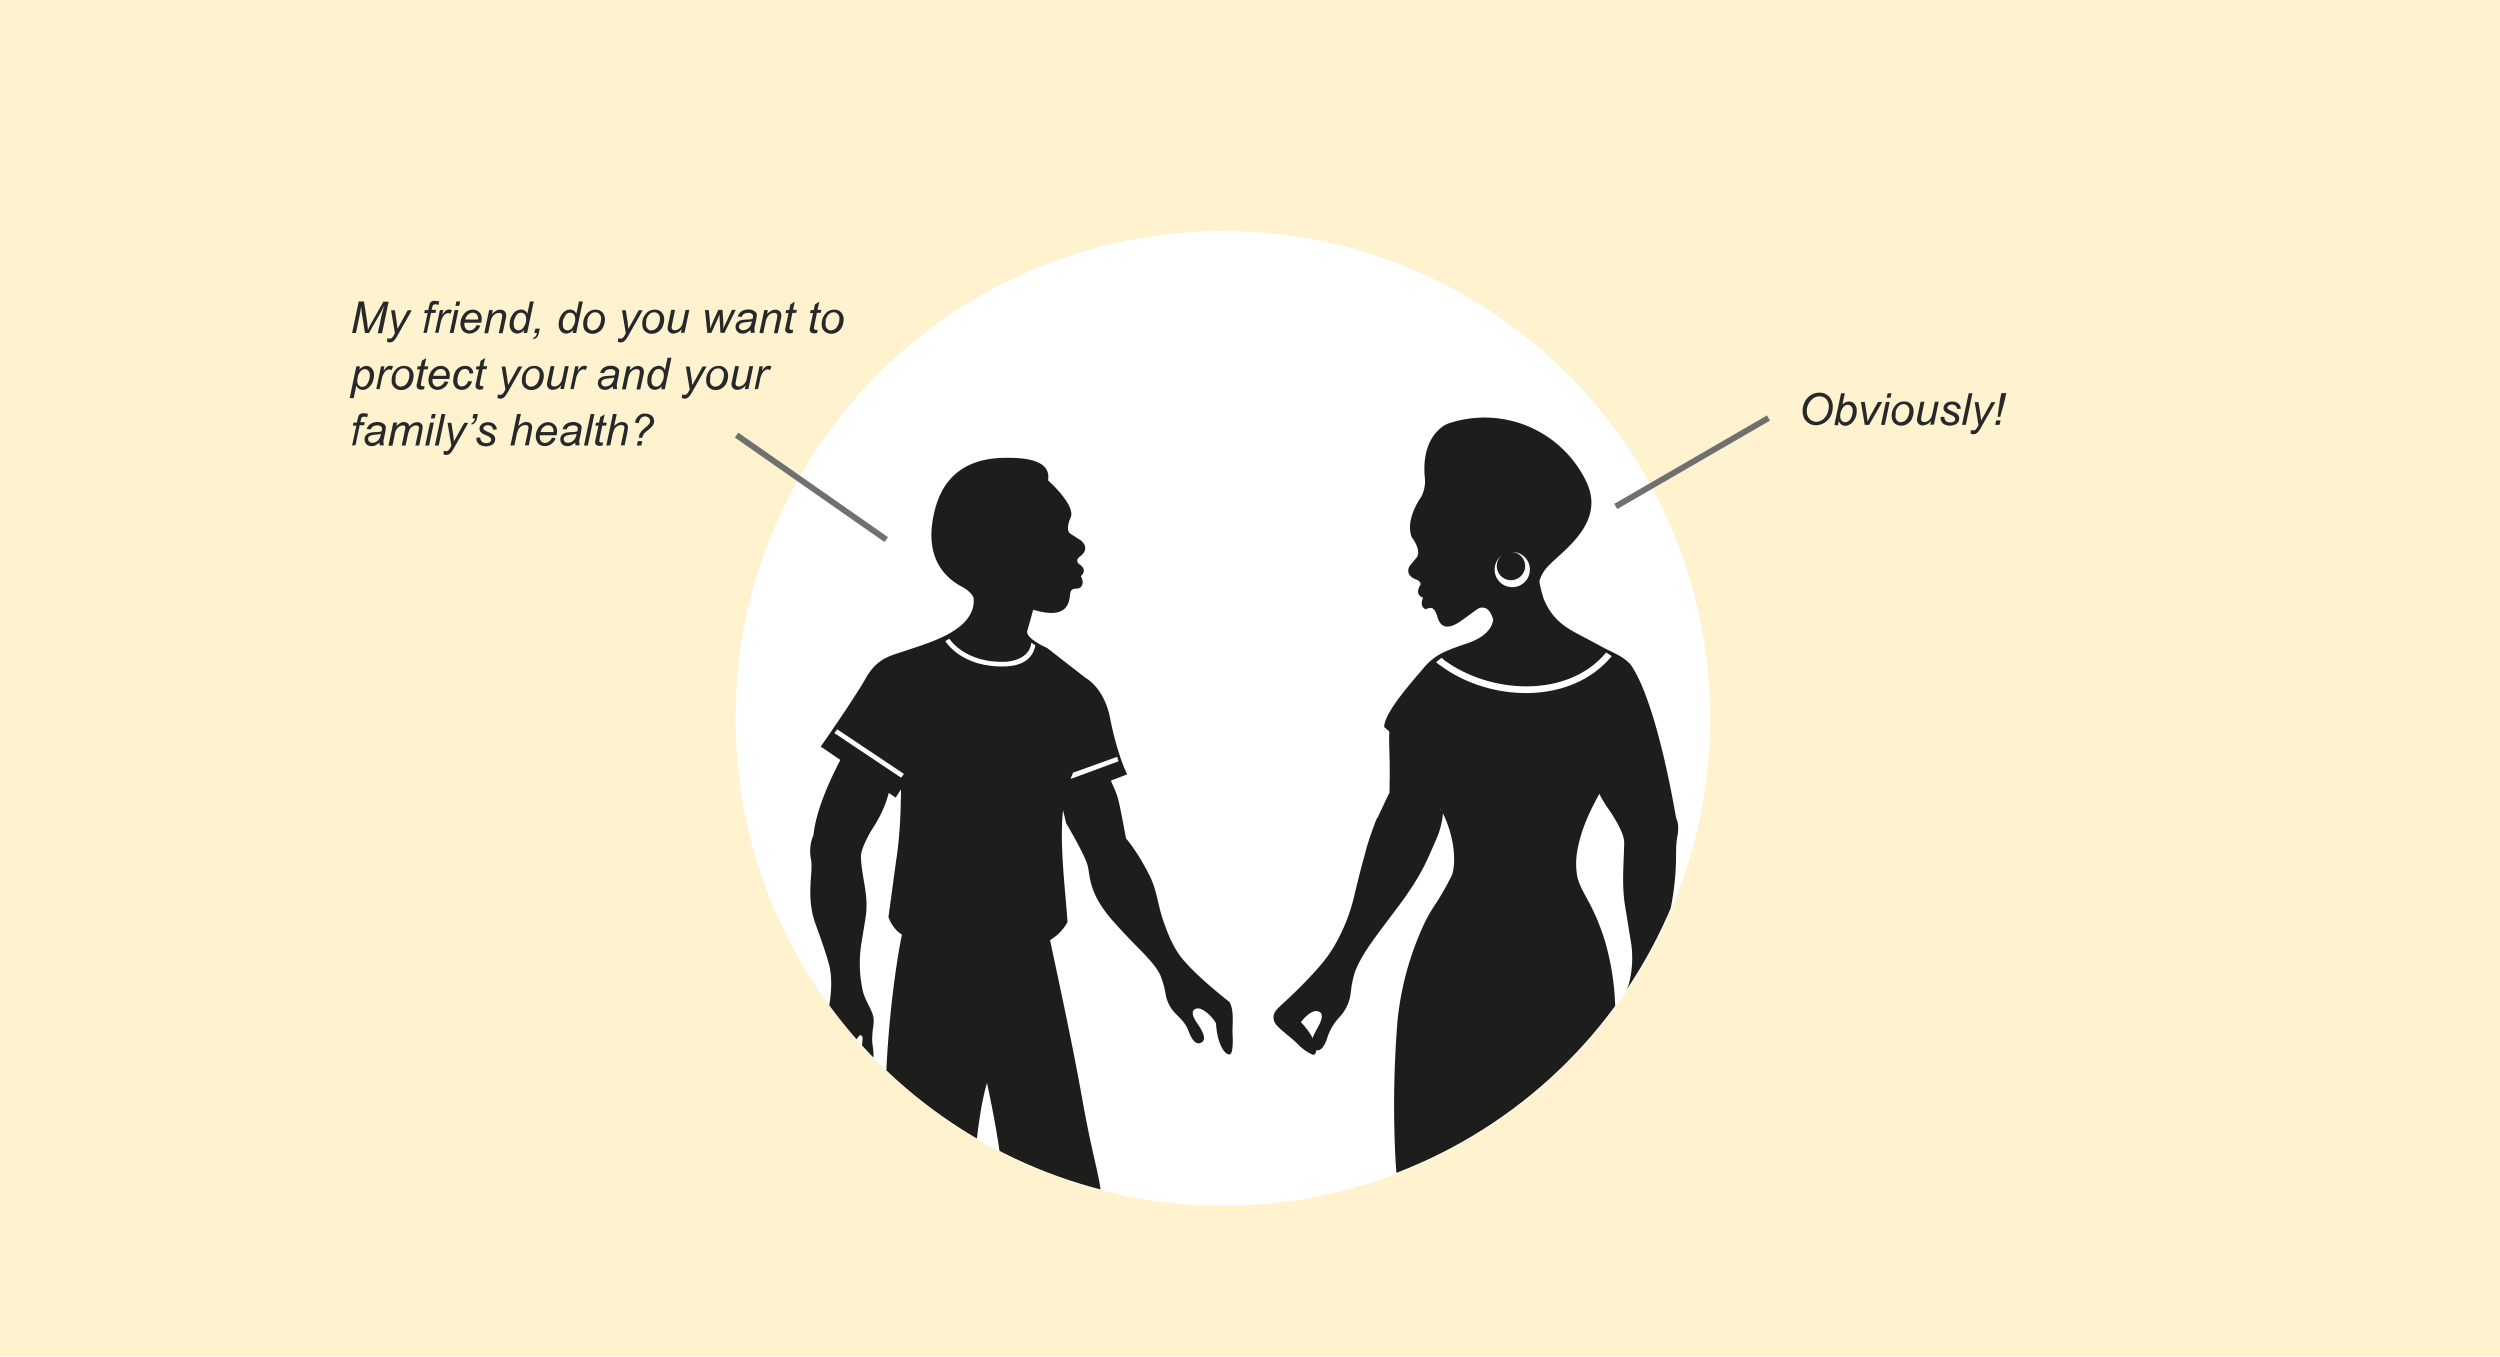 <svg version="1.1" id="Calque_1" xmlns="http://www.w3.org/2000/svg" xmlns:xlink="http://www.w3.org/1999/xlink" x="0" y="0" viewBox="0 0 1244 675" style="enable-background:new 0 0 1244 675" xml:space="preserve"><style>.st1{fill:#fff}.st6{fill:#1d1d1b}.st7{fill:none;stroke:#707070;stroke-width:3}.st9{fill:#27282a}</style><path id="Rectangle_701" style="fill:#fff2ce" d="M0 0h1244v675H0z"/><circle id="Ellipse_52" class="st1" cx="608.5" cy="357.5" r="242.5"/><defs><path id="SVGID_1_" d="M608.3 115a242.3 242.3 0 0 1 0 484.6 242.3 242.3 0 0 1 0-484.6z"/></defs><clipPath id="SVGID_00000109030870547019801360000004513276542819741119_"><use xlink:href="#SVGID_1_" style="overflow:visible"/></clipPath><path id="Tracé_6200" style="clip-path:url(#SVGID_00000109030870547019801360000004513276542819741119_);fill:#1d1d1b" d="M574.3 739.2a121 121 0 0 1-18.5-6 29.5 29.5 0 0 1-15.5-16.8l-2.2-6.9c-.9-3.2-1.6-6.3-2.1-9.6l-1.8-13.2-.2-1.8c-3.5-34.3 3.7-72.2 3.7-72.2 3.5-10 2.2-16.9 2.2-16.9l-29.4 7.5a85.3 85.3 0 0 0-3.9 61 214 214 0 0 1 8.4 35.1 101.8 101.8 0 0 1 .1 23.2c-.2 2.2-.3 4.4-.7 6.5l-.7 4.5c-4.3 14.6 2.6 13.6 8.5 13.5s12.8-1.5 21.8 1.5c9.1 2.9 22 3.6 30.5-.9 1.7-.9 4-2.3 4-4.4.2-2.1-2.3-3.6-4.2-4.1"/><path id="Tracé_6201" style="clip-path:url(#SVGID_00000109030870547019801360000004513276542819741119_);fill:#1d1d1b" d="M574.4 738.5c-6.3-1.5-12.4-3.5-18.4-6a30.9 30.9 0 0 1-9.1-6.5 23.9 23.9 0 0 1-5.9-9.8 100.4 100.4 0 0 1-4.2-16.3c-.7-4.3-1.3-8.8-1.8-13v-.1l-.1-.6-.1-1.2a294.2 294.2 0 0 1 3.7-72v.1c3.5-10.1 2.3-17 2.3-17.3l-.1-.8-.8.2-29.4 7.5-.3.1-.2.3a85.8 85.8 0 0 0-3.9 61.5c.6 2 6.4 19.5 8.3 34.9.5 4.4.8 8.9.7 13.3-.1 3.2-.2 6.4-.6 9.6l-.2 2c-.1 1.5-.2 3-.5 4.4l-.5 3.2-.2 1.3v-.1c-1.8 6.1-1.8 10-.1 12.3 1.9 2.4 5.4 2.3 8.4 2.2h.9l3.7-.2c5.1-.3 10.8-.7 17.9 1.6 9.1 2.9 22.2 3.8 31.1-1 1.9-1 4.4-2.6 4.3-5 .1-2.2-2.5-4-4.9-4.6m3.6 4.8c0 1.8-2.7 3.2-3.6 3.7-8.4 4.5-21.4 3.6-29.9.9-7.4-2.4-13.3-2-18.5-1.7l-3.6.2h-.9c-2.8.1-5.8.2-7.2-1.6-1.4-1.8-1.3-5.5.3-11l.2-1.3.5-3.2.5-4.5.2-2a88.6 88.6 0 0 0-.1-23.4c-2-15.6-7.7-33.3-8.4-35.2a84.3 84.3 0 0 1 3.8-60.4l-.5.4 29.4-7.5-.9-.6c0 .1 1.1 6.9-2.2 16.6v.1c-.1.4-7.1 38.4-3.7 72.4l.1 1.2.1.6v.1c.5 4.3 1.1 8.8 1.8 13.1a79.7 79.7 0 0 0 6.1 20.9 29.5 29.5 0 0 0 14.1 13c6 2.5 12.2 4.5 18.6 6 1.7.3 3.7 1.7 3.8 3.2"/><path id="Tracé_6202" style="clip-path:url(#SVGID_00000109030870547019801360000004513276542819741119_);fill:#1d1d1b" d="M530.5 409.6s9.3 15.7 10.7 21.1.3 13.7 12.7 27.7 19.7 19.3 23.4 26.7c1.2 2.9 2 5.8 2.6 8.9a18 18 0 0 0 5.3 10.6c2.3 2.3 4.7 4.6 6 7.9.7 1.9 2.9 8 6.3 6.4 2.8-1.2 1.8-4.6-1.7-9.6-3.6-5.2-2.5-7.2.1-7.5 2.6-.3 7.4 4 9.2 7.5 0 0 .3 9.7 4.5 14.3 0 0 2.1 2.1 3 .5.9-1.7.9-6.5.8-8.3-.5-5.2 1.1-12.4-1.6-17.2-.1-.1-16.6-12.8-24-22.2-4.5-5.8-7.2-13-9.5-19.9-2.1-6.6-2.8-13.5-5.8-19.8-2.7-5.8-8-14.7-12.2-19.5-4.4-23.9-3.9-20.3-8.5-30.9l-25.3 6.4 4 16.9z"/><path id="Tracé_6203" style="clip-path:url(#SVGID_00000109030870547019801360000004513276542819741119_);fill:#1d1d1b" d="M421 373s-14.5 24.7-16.2 42.5a19.9 19.9 0 0 0-1.3 11.8c1.4 6.6-2.7 18.4 2.2 32.2 2 5.5 6.4 17.7 7.2 22.1 1.5 8 .4 15.7-1.2 23.6-.9 4.7-4 9.3-3.8 14.2.1 4 3.8 9.1 6.4 11.6 2.3 2.1 5.1 7 7.9 9.8 0 0 1.3 2.9 3.9 2.2 2.7-.7.9-4.4-1.9-16.9 0 0-1.6-4.9 3.5-10.9 0 0 1.7-.5 1.5 1.9s-1.6 13.3 3.5 12.6c0 0 3 .2 1.6-9-.3-1.9-.4-3.8-.2-5.7.1-3.6 1.4-7.2 0-10.7-1.6-4.1-3.3-6.3-4.6-10.5a63 63 0 0 1-.9-24.1c.4-2.9 2.1-12.4 2.4-15.3 1-10-2.2-17.8-2.6-27.8-.2-5.2 6.4-15.3 6.4-15.3a58 58 0 0 0 8.3-20.3L421 373z"/><path id="Tracé_6204" style="clip-path:url(#SVGID_00000109030870547019801360000004513276542819741119_);fill:#1d1d1b" d="M538 544c-4.1-23.2-11.8-58.8-15.5-76.2 3.7-2.2 6.7-5.3 8.7-9-1.1-17-4.9-44.5-1.3-61.5l31-12s-4.8-9-8.6-28.3c-3-14.9-12-19.6-12-19.6l-19.3-15s-11.1-4.8-9.8-8.6a379 379 0 0 0 2.9-10.4c17.2 5.2 17.9-3.5 18.4-7.8s4-1.5 5.6-3.8c1.6-2.3-.3-5.1-.3-5.1 3.8-3.3-.7-5.9-.7-5.9-2.5-2 .2-3.8.2-3.8 5.8-4.3.5-8.1.5-8.1l-5.1-3.3c-3-1.8.2-8.4.2-8.4 2-6.3-11.4-18.2-11.4-18.2 1.7-9.9-10.9-11.2-20-11.2s-29.8 1-36.2 25.5c-7.2 27.2 8.8 36.2 13.6 38.8s5.6 5.5 5.6 5.5c1.2 16-22 22.1-33.6 26.1-7.5 2.6-14.2 3.4-20.1 13.8s-22.4 34-22.4 34l37.3 25.4 2.6-4.1s.2 19.5-2.4 35.5l-3.8 28s1.9 6 6.7 8.7c0 0-8.8 41.2-8.4 98.2-.6 14.4-2.4 28.6-5.5 42.7 13.3 3.8 35.1 5 48.5 4.5V608c0-8.2 1.5-47.7 7.7-69.1 0 0 9.6 42.1 8.8 65.6l-.1 4.4c14.1.7 36.4-1.3 49.7-3.5 0-2.5-1.5-11.8-1.9-13.9-1.4-9.7-4.4-18.1-9.6-47.5"/><path id="Tracé_6205" style="clip-path:url(#SVGID_00000109030870547019801360000004513276542819741119_);fill:#fff" d="m415.2 364.8 33.2 22.2 1.4-1.9-33.2-22.2-1.4 1.9z"/><path id="Tracé_6206" style="clip-path:url(#SVGID_00000109030870547019801360000004513276542819741119_);fill:#fff" d="m555.9 376.6-22 7.9c-.6 2-.7 1.2-1.1 3.1l23.8-8.8-.7-2.2z"/><path id="Tracé_6207" style="clip-path:url(#SVGID_00000109030870547019801360000004513276542819741119_);fill:#fff" d="M470.4 319c.3.6 8.4 13.4 30 12.6 4.9-.1 13.3-1.8 14.8-10.5l-2-1.3c-.9 9-12.4 9.5-12.8 9.5-20.3.8-28-11.4-28-11.5l-2 1.2z"/><path id="Tracé_6208" style="clip-path:url(#SVGID_00000109030870547019801360000004513276542819741119_);fill:#1d1d1b" d="M667.1 739.2a121 121 0 0 0 18.5-6 29.5 29.5 0 0 0 15.5-16.8l2.2-6.9c.9-3.2 1.6-6.3 2.1-9.6l1.8-13.2.2-1.8c3.5-34.3-3.7-72.2-3.7-72.2-3.5-10-2.2-16.9-2.2-16.9l29.4 7.5a85.9 85.9 0 0 1 3.9 61 214 214 0 0 0-8.4 35.1 101.8 101.8 0 0 0-.1 23.2c.2 2.2.3 4.4.7 6.5l.7 4.5c4.3 14.6-2.6 13.6-8.5 13.5s-12.8-1.5-21.8 1.5-22 3.6-30.5-.9c-1.6-.9-4-2.3-3.9-4.4-.3-2.1 2.2-3.6 4.1-4.1"/><path id="Tracé_6209" style="clip-path:url(#SVGID_00000109030870547019801360000004513276542819741119_);fill:#1d1d1b" d="M666.9 738.5c-2.4.6-5 2.4-5 4.8s2.5 4 4.3 5c8.9 4.8 22 3.9 31.1 1 7.1-2.3 12.9-1.9 17.9-1.6l3.7.2h.9c3.1.1 6.6.2 8.4-2.2 1.7-2.2 1.7-6.2-.1-12.3v.1l-.2-1.3-.5-3.2-.5-4.4-.2-2a104.7 104.7 0 0 1 .2-22.9c1.9-15.5 7.7-33 8.3-34.9a85.8 85.8 0 0 0-3.9-61.5l-.2-.3-.3-.1-29.4-7.5-.8-.2-.1.8c-.1.3-1.2 7.2 2.3 17.3v-.1c.1.4 7.1 38.2 3.7 72l-.1 1.2-.1.6v.1c-.5 4.3-1.1 8.7-1.8 13-.5 3.2-1.2 6.4-2.1 9.5-.6 2.4-1.4 4.7-2.1 6.8a26.8 26.8 0 0 1-5.9 9.8 30.9 30.9 0 0 1-9.1 6.5c-6 2.3-12.2 4.3-18.4 5.8m-3.5 4.9c0-1.5 2-2.9 3.9-3.4 6.3-1.5 12.5-3.5 18.6-6 3.6-1.6 6.8-4 9.6-6.8a25.2 25.2 0 0 0 6.3-10.4 96.8 96.8 0 0 0 4.3-16.7c.7-4.3 1.3-8.8 1.8-13.1v-.1l.1-.6.1-1.2c3.4-34-3.6-72-3.7-72.4v-.1c-3.4-9.7-2.2-16.5-2.2-16.5l-.9.6 29.4 7.5-.5-.4a84.4 84.4 0 0 1 3.8 60.4c-.6 2-6.4 19.6-8.4 35.2a102.4 102.4 0 0 0-.1 23.4l.2 2 .5 4.5.5 3.2.2 1.3c1.6 5.5 1.7 9.2.3 11-1.4 1.8-4.3 1.7-7.2 1.6h-.9l-3.6-.2c-5.2-.3-11.1-.7-18.5 1.7-8.5 2.7-21.5 3.6-29.9-.9-1.1-.4-3.8-1.8-3.7-3.6"/><path id="Tracé_6214" style="clip-path:url(#SVGID_00000109030870547019801360000004513276542819741119_);fill:#fff" d="m738.5 345.9-13.1-26.4 2.7-1.3 11.5 23 30.5-24.6 1.9 2.3-33.5 27z"/><path id="Tracé_6216" style="clip-path:url(#SVGID_00000109030870547019801360000004513276542819741119_);fill:none;stroke:#fff;stroke-width:2;stroke-miterlimit:10" d="M800.1 329.5a39 39 0 0 0-11.2 22.6"/><path id="Tracé_6217" style="clip-path:url(#SVGID_00000109030870547019801360000004513276542819741119_);fill:none;stroke:#fff;stroke-width:2;stroke-miterlimit:10" d="M696.8 340.8c8.2 5.1 10.7 8 10.7 8"/><g style="clip-path:url(#SVGID_00000109030870547019801360000004513276542819741119_)"><path id="Tracé_5971" class="st6" d="M762.6 657.6v.2-.2z"/><path id="Tracé_5973" class="st6" d="M691.4 394.4c-.6 1-6.8 14.5-7.4 15.7l22 3.1c13.7-1.2 16.4-33.9 16.4-33.9l.6-19.7-30.4-3.9c-2.7 12.9-.5 12.4-1.2 38.7"/><path id="Tracé_5974" class="st6" d="M646.2 507.5c-.5-1.3-.8-2.6-1-3.9l-10.7 5.7c3.1 3.8 7.9 6.8 11 10 2.1 2.3 4.7 4.2 7.6 5.5 2.1.5 1.8-2.9 1.8-2.9-.7-7-8.7-14.4-8.7-14.4"/><path id="Tracé_5975" class="st6" d="M654.5 522.5c3.9 1.4 5.8-5.5 6.5-7.7 1.4-3.5 3.4-6.6 6.1-9.3 3-3.4 4.8-7.8 5.1-12.3.4-3.4 1.1-6.8 2.2-10.1 3.5-8.5 8.2-14.6 20.9-31.4 12.8-16.8 15.6-25.7 19.7-34.8 1.9-4.5 3-9.3 3.1-14.2l-32.8 4.2c-2.6 6.2-4.8 12.6-6.4 19.1-2.4 8.5-3.8 15-5.7 22.5-2.4 9-6.2 17.7-11.3 25.5-7.5 11.2-25 26.7-25.1 26.8-1.1 1.2-4.7 3.9-2.3 8.4l12.7-.4c2.3-3.1 5.5-5.8 7.7-5.7 2.9.1 4.3 2.2.7 8.4-3.5 6-4.3 9.9-1.1 11"/><path id="Tracé_5980" class="st6" d="M815.7 525.6c-3.2 8.5-6.3 13.5-3.3 14.2 3 .7 9.8-2 9.8-2 3.1-3 4.1-4.4 6.6-6.7a20 20 0 0 0 5-12.8c.1-5.3-3.5-10.1-4.7-15.2-2-8.4-4.3-16.9-2.8-25.4.8-4.7 4.1-20.4 5.2-26.5 3.8-20.2 1.7-27.5 3.1-34.6 1.3-6.8-.5-9.3-.5-9.3-11.9-67.6-23.7-77.6-23.7-77.6l-19.7 51.5a62.8 62.8 0 0 0 9.9 21.7s7.7 10.8 7.6 16.4c-.2 10.7-1.2 19.4.2 30l2.8 17.4a51 51 0 0 1-.7 23c-1.3 4.5-4.7 8.2-6.3 12.6-1.4 3.8 0 7.6.3 11.5.3 2 .3 4.1 0 6.1-.6 2.6-.5 5.3.2 7.9l5.8-6.3c-.1-2.3-.4-4.5-.5-5.5-.3-2.5 1.6-2 1.6-2 5.7 6.3 4.1 11.6 4.1 11.6"/><path id="Tracé_5982" class="st6" d="M738.8 302.5c1.5.3 3.2 2.3 4.1 5.5l23.5-14.6a11 11 0 0 1-.5-4c1-3.3 2.8-6.3 5.4-8.6 7-7.3 27.2-20.6 18.4-40.4a56.2 56.2 0 0 0-69.2-29.6s-14 5-11.4 28c.1 3-.6 6-2 8.6-1.2 1.7-7.7 11.4-4.7 19.8 0 0 5.7 7.2 2.1 10.7l-2.8 3.4c-1.5 1.9-1.6 5.3 2.6 6.9 0 0 2.8.9 2.6 2.7 0 0-3.5 4.9 1.2 6.5 0 0-2.1 4.4 1.4 5.8 0 0 2.7-1.6 3.8 0 0 0 .9.2 2 3.9 1.1 3.7 3.8 7.6 12.1 1.6 8.5-6 8.3-6.8 11.4-6.2"/><path id="Tracé_5983" class="st6" d="M676.4 722.6c48-10.3 95.6-37.3 130.6-70.1-1.3-7.2-2.3-12.6-4.1-19.7-4.1-15.7-11.3-31.5-9.9-48.1 1.7-20.1 8.8-39.6 10.1-59.7.4-6.6.7-13.3.7-20 0-12.8-1.8-25.6-5.5-37.8-1.9-5.9-4.2-11.6-7-17-2.3-4.5-5.5-9.4-6.5-14.3-.7-4.2-.7-8.5.1-12.7 3.1-17.4 13-31.4 21.6-46.4 7.7-13.4 13.9-30.4 5.5-45-2.7-4.7-9.9-7.2-14.4-9.7l-4.5-2.4c-10.7-6-19.4-8.4-25-21.8-.9-2.9-1.7-5.9-2.2-9l-23.9 9c.9 3.1 1.2 6.4 1 9.6 0 0 1 8.1-13.4 12.8-3 1-6.2 2.1-9.2 3.4a28.9 28.9 0 0 0-12 8.7c-4.8 5.7-19.8 22.2-19.6 29.4l19.5 17s-.9 8.7 7.2 21.5 9.4 28.4 7 35.1c-2.7 5.6-5.8 10.9-9.2 16a71.2 71.2 0 0 0-5.5 10.2 149 149 0 0 0-12.4 46.4 522.9 522.9 0 0 0-.9 70.8c1.4 18.8 3.7 38 3.4 56.9-.2 9.4-1.2 18.7-3.1 27.9-3.4 15.8-8 31.4-13.7 46.6l-4.7 12.4"/><path id="Tracé_5984" class="st1" d="M743.8 282.4a8.7 8.7 0 0 0 7.7 9.7c4.8.6 9.2-2.9 9.7-7.7a8.7 8.7 0 0 0-9.1-9.7h.6a7 7 0 0 1 3.6 12.4 7 7 0 0 1-9.9-1 7 7 0 0 1 1-9.9 9 9 0 0 0-3.6 6.2"/><path id="Tracé_5985" class="st1" d="M714.6 329.5c.6.5 1.2 1.1 1.9 1.5l.4.3.3.2c24.3 17.7 64.4 19.6 84.8-5l-2.8-1.8c-18.9 22.9-57.4 20.6-80.1 4.1l.3.3-2.1-1.8-2.7 2.2z"/></g><path id="Ligne_567" class="st7" d="m441 268.5-74.5-52"/><path id="Ligne_568" class="st7" d="m880 208-76 44"/><g transform="translate(12442 14558.7)" id="Groupe_1941"><defs><path id="SVGID_00000159469337629803321370000000653888322330495876_" d="M-12268-14409h245.7v76.6h-245.7z"/></defs><clipPath id="SVGID_00000118368844763195147680000006469396376656333198_"><use xlink:href="#SVGID_00000159469337629803321370000000653888322330495876_" style="overflow:visible"/></clipPath><g id="Groupe_1937" style="clip-path:url(#SVGID_00000118368844763195147680000006469396376656333198_)"><path id="Tracé_6137" class="st9" d="m-12266.8-14393 3.3-15.7h2.6l1.6 10.2.4 3.9c.6-1.5 1.4-2.9 2.2-4.3l5.5-9.7h2.6l-3.3 15.7h-2.1l1.6-7.7c.4-1.8.9-3.8 1.6-6l-1.7 3.3-5.9 10.3h-2l-1.6-10.1-.3-3.2-.5 3.3-2.1 10h-1.9z"/><path id="Tracé_6138" class="st9" d="m-12249.4-14388.6.1-1.8 1.2.2a2 2 0 0 0 1-.3c.4-.4.8-.8 1-1.3l.6-1.1-1.9-11.4h1.9l.9 5.8.4 3.4 5.1-9.2h2l-7.3 12.9c-.5.9-1.1 1.8-1.9 2.5a3 3 0 0 1-1.9.6l-1.2-.3"/><path id="Tracé_6139" class="st9" d="m-12231.3-14393 2.1-9.9h-1.7l.3-1.5h1.7l.3-1.6.5-1.8c.2-.4.5-.7.9-.9.5-.3 1.1-.4 1.7-.3l2.1.3-.4 1.7c-.5-.2-1.1-.2-1.7-.3l-.9.3c-.3.4-.5.9-.5 1.3l-.3 1.2h2.2l-.3 1.5h-2.2l-2.1 9.9-1.7.1z"/><path id="Tracé_6140" class="st9" d="m-12225.5-14393 2.4-11.4h1.7l-.5 2.3c.5-.7 1-1.4 1.7-2 .5-.4 1.1-.6 1.7-.6.5 0 1 .2 1.4.4l-.8 1.8c-.3-.2-.7-.4-1.1-.4-.8.1-1.6.5-2.1 1.1a8.8 8.8 0 0 0-1.7 4.1l-1 4.6h-1.7z"/><path id="Tracé_6141" class="st9" d="m-12218.2-14393 2.4-11.4h1.9l-2.4 11.4h-1.9zm2.8-13.5.5-2.2h1.9l-.5 2.2h-1.9z"/><path id="Tracé_6142" class="st9" d="m-12204.9-14396.9 1.9.2c-.4 1.1-1 2-1.9 2.7-1 .8-2.2 1.3-3.5 1.3-.8 0-1.6-.2-2.3-.6-.7-.4-1.3-1-1.6-1.7-.4-.8-.6-1.7-.6-2.5 0-1.3.3-2.5.9-3.6.5-1.1 1.3-2 2.2-2.6.9-.6 1.9-.9 3-.9 1.2-.1 2.4.4 3.3 1.3.9.9 1.3 2.2 1.2 3.5l-.2 1.7h-8.4v.6c-.1.9.2 1.7.7 2.4.4.5 1.1.9 1.8.8.7 0 1.4-.2 2-.6.7-.5 1.2-1.2 1.5-2m-5.6-2.8h6.4v-.4a3 3 0 0 0-.7-2.2c-.5-.5-1.2-.8-1.9-.8-.8 0-1.6.3-2.3.9a4 4 0 0 0-1.5 2.5"/><path id="Tracé_6143" class="st9" d="m-12201-14393 2.4-11.4h1.8l-.4 2c.6-.7 1.4-1.2 2.1-1.7.6-.3 1.3-.5 2-.5a3 3 0 0 1 2.2.8c.5.5.8 1.3.8 2a7 7 0 0 1-.3 2l-1.5 6.9h-1.9l1.5-7.2.2-1.6c0-.4-.1-.7-.4-.9-.3-.3-.7-.4-1.1-.4a4 4 0 0 0-2.7 1.1 7 7 0 0 0-1.7 3.7l-1.1 5.3h-1.9z"/><path id="Tracé_6144" class="st9" d="M-12181.1-14394.6a4.8 4.8 0 0 1-3.5 1.9c-1 0-2-.4-2.7-1.2a5 5 0 0 1-1.1-3.5c0-1.3.3-2.6.9-3.8.5-1 1.2-1.9 2.1-2.6.8-.5 1.6-.8 2.6-.9 1.4 0 2.7.8 3.2 2.1l1.3-6.1h1.9l-3.3 15.7h-1.8l.4-1.6zm-5.3-3.2.2 1.9a2.4 2.4 0 0 0 2.2 1.6 3 3 0 0 0 2.4-1.4c1-1.3 1.5-2.9 1.4-4.5 0-.8-.2-1.5-.7-2.1-.5-.5-1.1-.8-1.8-.8a3 3 0 0 0-1.3.3 3 3 0 0 0-1.1 1.1c-.4.6-.7 1.2-.9 1.9-.3.7-.4 1.3-.4 2"/><path id="Tracé_6145" class="st9" d="m-12176.1-14393 .5-2.2h2.2l-.4 1.9c-.1.9-.5 1.8-1.1 2.5-.5.5-1.1.8-1.8.9l.2-.8c.9-.2 1.4-1 1.7-2.3h-1.3z"/><path id="Tracé_6146" class="st9" d="M-12156.7-14394.6a4.8 4.8 0 0 1-3.5 1.9c-1 0-2-.4-2.7-1.2a5 5 0 0 1-1.1-3.5c0-1.3.3-2.6.9-3.8.5-1 1.2-1.9 2.1-2.6.8-.5 1.6-.8 2.6-.9 1.4 0 2.6.8 3.2 2.1l1.3-6.1h1.9l-3.3 15.7h-1.8l.4-1.6zm-5.3-3.2.2 1.9a2.4 2.4 0 0 0 2.2 1.6 3 3 0 0 0 2.4-1.4c1-1.3 1.5-2.9 1.4-4.5 0-.8-.2-1.5-.7-2.1-.5-.5-1.1-.8-1.8-.8a3 3 0 0 0-1.3.3 3 3 0 0 0-1.1 1.1l-1 1.9c-.1.7-.3 1.3-.3 2"/><path id="Tracé_6147" class="st9" d="M-12151.8-14397.3c-.1-2 .6-4 2-5.5a5.3 5.3 0 0 1 4.2-1.8c1.2-.1 2.4.4 3.3 1.3a5 5 0 0 1 1.3 3.5c0 1.3-.3 2.5-.8 3.7-.5 1.1-1.3 2-2.3 2.6-.9.6-2 .9-3.1.9a5 5 0 0 1-2.4-.6c-.7-.4-1.3-.9-1.7-1.6-.3-.8-.5-1.7-.5-2.5m2-.2a3 3 0 0 0 .8 2.4c.5.5 1.2.9 2 .8l1.2-.3c.4-.2.8-.4 1.1-.8.4-.3.7-.7.9-1.2a7 7 0 0 0 .9-3.4 3 3 0 0 0-.8-2.4c-.5-.6-1.2-.9-2-.9-.6 0-1.2.1-1.7.4-.5.3-1 .8-1.4 1.3-.4.6-.7 1.2-.9 2l-.1 2.1"/><path id="Tracé_6148" class="st9" d="m-12134.5-14388.6.1-1.8 1.2.2a2 2 0 0 0 1-.3c.4-.4.8-.8 1-1.3l.6-1.1-1.9-11.4h1.9l.9 5.8.4 3.4 5.1-9.2h2l-7.3 12.9c-.5.9-1.1 1.8-1.9 2.5a3 3 0 0 1-1.9.6l-1.2-.3"/><path id="Tracé_6149" class="st9" d="M-12122.4-14397.3c-.1-2 .6-4 2-5.5a5.3 5.3 0 0 1 4.3-1.8c1.2-.1 2.4.4 3.3 1.3a5 5 0 0 1 1.3 3.5c0 1.3-.3 2.5-.8 3.7-.5 1.1-1.3 2-2.3 2.6-.9.6-2 .9-3.1.9a5 5 0 0 1-2.4-.6c-.7-.4-1.3-.9-1.7-1.6-.4-.8-.6-1.7-.6-2.5m1.9-.2a3 3 0 0 0 .8 2.4c.5.6 1.2.9 2 .8l1.2-.3c.4-.2.8-.4 1.1-.8.4-.3.7-.7.9-1.2a7 7 0 0 0 .9-3.4 3 3 0 0 0-.8-2.4c-.5-.6-1.2-.9-2-.9-.6 0-1.2.1-1.7.4-.5.3-1 .8-1.4 1.3-.4.6-.7 1.2-.9 2l-.1 2.1"/><path id="Tracé_6150" class="st9" d="M-12102.7-14395a5.8 5.8 0 0 1-4.2 2.3c-.8 0-1.5-.2-2.1-.8-.5-.5-.8-1.1-.8-1.9 0-.8.2-1.7.4-2.5l1.4-6.6h1.9l-1.5 7.3-.2 1.4c0 .4.1.7.4 1 .3.3.7.4 1.2.4a3 3 0 0 0 1.6-.4c.5-.3 1-.6 1.3-1.1.4-.5.7-1 .9-1.6l.5-2.1 1-4.9h1.9l-2.4 11.4h-1.8l.5-1.9z"/><path id="Tracé_6151" class="st9" d="m-12090-14393-1.2-11.4h1.9l.5 5.1.2 2.9.1 1.3.5-1.7.7-1.7 2.7-6h2.1l.4 5.7.1 3.5c.4-1 .9-2.3 1.8-4l2.4-5.2h1.9l-5.6 11.4h-2l-.4-6.7-.1-2.4-1 2.5-3 6.6-2 .1z"/><path id="Tracé_6152" class="st9" d="m-12068.6-14394.4-1.9 1.3c-.6.3-1.3.4-2 .4-.9 0-1.9-.3-2.5-.9-.6-.6-1-1.5-1-2.4 0-.6.1-1.2.4-1.7.3-.5.7-.9 1.2-1.2.5-.3 1.1-.5 1.8-.6a21 21 0 0 1 2.5-.2c.9 0 1.8-.1 2.6-.4l.2-1.3c0-.4-.2-.8-.5-1.1-.6-.4-1.3-.6-2-.5-.7 0-1.4.2-2 .5-.5.4-.9.9-1.1 1.5l-2-.2c.3-1 1-2 1.9-2.6 1-.6 2.1-.9 3.3-.9 1.2-.1 2.4.3 3.4 1 .6.5 1 1.2.9 2l-.3 2.1-.6 2.8c-.2.7-.3 1.5-.3 2.2l.2 1.5h-2l-.2-1.3m.7-4.4-.9.2-1.6.2c-.8 0-1.6.2-2.4.4-.4.1-.8.4-1.1.7-.2.3-.4.7-.4 1.1 0 .5.2 1 .6 1.3.4.4 1 .6 1.6.5a4 4 0 0 0 3.3-1.9c.5-.7.8-1.6.9-2.5"/><path id="Tracé_6153" class="st9" d="m-12064.1-14393 2.4-11.4h1.8l-.4 2c.6-.7 1.4-1.2 2.1-1.7.6-.3 1.3-.5 2-.5a3 3 0 0 1 2.2.8c.5.5.8 1.3.8 2a7 7 0 0 1-.3 2l-1.5 6.9h-1.9l1.5-7.2.2-1.6c0-.4-.1-.7-.4-.9-.3-.3-.7-.4-1.1-.4a4 4 0 0 0-2.7 1.1 7 7 0 0 0-1.7 3.7l-1.1 5.3-1.9-.1z"/><path id="Tracé_6154" class="st9" d="m-12047.3-14394.6-.3 1.6-1.4.2c-.7 0-1.3-.2-1.8-.6-.3-.3-.5-.7-.5-1.2 0-.6.1-1.2.3-1.7l1.4-6.6h-1.5l.3-1.5h1.5l.6-2.8 2.2-1.4-.9 4.1h1.9l-.3 1.5h-1.9l-1.3 6.3-.2 1.4.2.5.7.2c.3.2.6.1 1 0"/><path id="Tracé_6155" class="st9" d="m-12035.1-14394.6-.3 1.6-1.4.2c-.7 0-1.3-.2-1.8-.6-.3-.3-.5-.7-.5-1.2 0-.6.1-1.2.3-1.7l1.4-6.6h-1.5l.3-1.5h1.5l.6-2.8 2.2-1.4-.9 4.1h1.9l-.3 1.5h-1.9l-1.3 6.3-.2 1.4.2.5.7.2c.3.2.7.1 1 0"/><path id="Tracé_6156" class="st9" d="M-12033.1-14397.3c-.1-2 .6-4 2-5.5a5.3 5.3 0 0 1 4.3-1.8c1.2-.1 2.4.4 3.3 1.3a5 5 0 0 1 1.3 3.5c0 1.3-.3 2.5-.8 3.7-.5 1.1-1.3 2-2.3 2.6-.9.6-2 .9-3.1.9a5 5 0 0 1-2.4-.6c-.7-.4-1.3-.9-1.7-1.6a4 4 0 0 1-.6-2.5m1.9-.2a3 3 0 0 0 .8 2.4c.5.5 1.2.9 2 .8l1.2-.3c.4-.2.8-.4 1.1-.8.4-.3.7-.7.9-1.2a7 7 0 0 0 .9-3.4 3 3 0 0 0-.8-2.4c-.5-.6-1.2-.9-2-.9-.6 0-1.2.1-1.7.4-.5.3-1 .8-1.4 1.3-.4.6-.7 1.2-.9 2l-.1 2.1"/><path id="Tracé_6157" class="st9" d="m-12268-14360.6 3.3-15.8h1.8l-.3 1.6c.5-.6 1.1-1.1 1.8-1.4.5-.3 1.1-.4 1.7-.4 1 0 2 .4 2.7 1.2.8 1 1.2 2.2 1.1 3.4 0 1.1-.2 2.2-.6 3.2a7 7 0 0 1-3.2 3.7 4 4 0 0 1-1.8.4c-1.4 0-2.6-.8-3.2-2.1l-1.3 6.2h-2zm3.8-9c0 .6 0 1.2.2 1.8.4 1 1.3 1.6 2.3 1.6 1.2 0 2.2-.8 2.7-1.9.7-1.2 1-2.5 1-3.9a3 3 0 0 0-.7-2.2c-.4-.5-1.1-.8-1.7-.8-.5 0-1 .1-1.4.4-.5.3-.9.7-1.2 1.2-.4.6-.7 1.2-.9 1.9l-.3 1.9"/><path id="Tracé_6158" class="st9" d="m-12254.8-14365 2.4-11.4h1.7l-.5 2.3c.5-.7 1-1.4 1.7-2 .5-.4 1.1-.6 1.7-.6.5 0 1 .2 1.4.4l-.8 1.8c-.3-.2-.7-.4-1.1-.4-.8.1-1.6.5-2.1 1.1a8.8 8.8 0 0 0-1.7 4.1l-1 4.6h-1.7z"/><path id="Tracé_6159" class="st9" d="M-12247.1-14369.3c-.1-2 .6-4 2-5.5a5.3 5.3 0 0 1 4.3-1.8c1.2-.1 2.4.4 3.3 1.3a5 5 0 0 1 1.3 3.5c0 1.3-.3 2.5-.8 3.7-.5 1.1-1.3 2-2.3 2.6-.9.6-2 .9-3.1.9a5 5 0 0 1-2.4-.6c-.7-.4-1.3-.9-1.7-1.6-.5-.8-.7-1.7-.6-2.5m1.9-.2a3 3 0 0 0 .8 2.4c.5.5 1.2.9 2 .8l1.2-.3c.4-.2.8-.4 1.1-.8.4-.3.7-.7.9-1.2.6-1.1.9-2.3.9-3.5a3 3 0 0 0-.8-2.4c-.5-.6-1.2-.9-2-.9-.6 0-1.2.1-1.7.4-.5.3-1 .8-1.4 1.3-.4.6-.7 1.2-.9 2l-.1 2.2"/><path id="Tracé_6160" class="st9" d="m-12230.7-14366.6-.3 1.6-1.4.2c-.7 0-1.3-.2-1.8-.6-.3-.3-.5-.7-.5-1.2 0-.6.1-1.2.3-1.7l1.4-6.6h-1.5l.3-1.5h1.5l.6-2.8 2.2-1.3-.9 4.1h1.9l-.3 1.5h-1.9l-1.3 6.3-.2 1.4.2.5.7.2c.2.1.6 0 1-.1"/><path id="Tracé_6161" class="st9" d="m-12220.8-14368.9 1.9.2c-.4 1.1-1 2-1.9 2.7-1 .8-2.2 1.3-3.5 1.3-.8 0-1.6-.2-2.3-.6-.7-.4-1.3-1-1.6-1.7-.4-.8-.6-1.7-.6-2.5 0-1.3.3-2.5.9-3.6.5-1.1 1.3-2 2.2-2.6.9-.6 1.9-.9 3-.9 1.2-.1 2.4.4 3.3 1.3.8.9 1.3 2.2 1.2 3.5l-.2 1.7h-8.4v.6c-.1.9.2 1.7.7 2.4.4.5 1.1.9 1.8.8a3 3 0 0 0 2-.7c.7-.4 1.2-1.1 1.5-1.9m-5.6-2.8h6.4v-.4a3 3 0 0 0-.7-2.2c-.5-.5-1.2-.8-1.9-.8-.8 0-1.6.3-2.3.9-.7.6-1.3 1.5-1.5 2.5"/><path id="Tracé_6162" class="st9" d="m-12209-14369.1 1.9.2a7.5 7.5 0 0 1-2.1 3.2c-.9.7-2 1-3.1 1s-2.2-.4-3-1.2a5 5 0 0 1-1.2-3.4c0-1.3.3-2.5.7-3.7a5.7 5.7 0 0 1 2.1-2.7c.9-.6 2-1 3.2-.9 1.1-.1 2.1.3 2.9 1 .7.7 1.1 1.7 1.1 2.7l-1.9.1c0-.6-.2-1.2-.6-1.7-.4-.4-1-.6-1.6-.6-.7 0-1.5.3-2 .7a5 5 0 0 0-1.3 2.2c-.3.9-.5 1.9-.5 2.9-.1.8.2 1.6.6 2.2.4.5 1 .7 1.6.7.7 0 1.3-.3 1.8-.7.7-.4 1.1-1.2 1.4-2"/><path id="Tracé_6163" class="st9" d="m-12201.4-14366.6-.3 1.6-1.4.2c-.7 0-1.3-.2-1.8-.6-.3-.3-.5-.7-.5-1.2 0-.6.1-1.2.3-1.7l1.4-6.6h-1.5l.3-1.5h1.5l.6-2.8 2.2-1.4-.9 4.1h1.9l-.3 1.5h-1.9l-1.3 6.3-.2 1.4.2.5.7.2c.3.2.7.1 1 0"/><path id="Tracé_6164" class="st9" d="m-12194.4-14360.6.1-1.8 1.2.2a2 2 0 0 0 1-.3c.4-.4.8-.8 1-1.3l.6-1.1-1.9-11.4h1.9l.9 5.8.4 3.4 5.1-9.2h2l-7.3 12.9c-.5.9-1.1 1.8-1.9 2.5a3 3 0 0 1-1.9.6l-1.2-.3"/><path id="Tracé_6165" class="st9" d="M-12182.3-14369.3c-.1-2 .6-4 2-5.5a5.3 5.3 0 0 1 4.3-1.8c1.2-.1 2.4.4 3.3 1.3a5 5 0 0 1 1.3 3.5c0 1.3-.3 2.5-.8 3.7-.5 1.1-1.3 2-2.3 2.6-.9.6-2 .9-3.1.9a5 5 0 0 1-2.4-.6c-.7-.4-1.3-.9-1.7-1.6-.5-.8-.6-1.7-.6-2.5m1.9-.2a3 3 0 0 0 .8 2.4c.5.5 1.2.9 2 .8l1.2-.3c.4-.2.8-.4 1.1-.8.4-.3.7-.7.9-1.2.6-1.1.9-2.3.9-3.5a3 3 0 0 0-.8-2.4c-.5-.6-1.2-.9-2-.9-.6 0-1.2.1-1.7.4-.5.3-1 .8-1.4 1.3-.4.6-.7 1.2-.9 2l-.1 2.2"/><path id="Tracé_6166" class="st9" d="M-12162.7-14367a5.8 5.8 0 0 1-4.2 2.3c-.8 0-1.5-.2-2.1-.8-.5-.5-.8-1.1-.8-1.9 0-.8.2-1.7.4-2.5l1.4-6.6h1.9l-1.5 7.3-.2 1.4c0 .4.1.7.4 1 .3.3.7.4 1.2.4a3 3 0 0 0 1.6-.4c.5-.3 1-.6 1.3-1.1.4-.5.7-1 .9-1.6l.5-2.1 1-4.9h1.9l-2.4 11.4h-1.8l.5-1.9z"/><path id="Tracé_6167" class="st9" d="m-12158.2-14365 2.4-11.4h1.7l-.5 2.3c.5-.7 1-1.4 1.7-2 .5-.4 1.1-.6 1.7-.6.5 0 1 .2 1.4.4l-.8 1.8c-.3-.2-.7-.4-1.1-.4-.8.1-1.6.5-2.1 1.1a8.8 8.8 0 0 0-1.7 4.1l-1 4.6h-1.7z"/><path id="Tracé_6168" class="st9" d="m-12137.1-14366.4-1.9 1.3c-.6.3-1.3.4-2 .4-.9 0-1.9-.3-2.5-.9-.6-.6-1-1.5-1-2.4 0-.6.1-1.2.4-1.7.3-.5.7-.9 1.2-1.2.5-.3 1.1-.5 1.8-.6a21 21 0 0 1 2.5-.2c.9 0 1.8-.1 2.6-.4l.2-1.3c0-.4-.2-.8-.5-1.1-.6-.4-1.3-.6-2-.5-.7 0-1.4.2-2 .5-.5.4-.9.9-1.1 1.5l-2-.2c.3-1 1-2 1.9-2.6 1-.6 2.1-.9 3.3-.9 1.2-.1 2.4.3 3.4 1 .6.5 1 1.2.9 2l-.3 2.1-.6 2.8c-.2.7-.3 1.5-.3 2.2l.2 1.5h-2l-.2-1.3m.7-4.4-.9.2-1.6.2c-.8 0-1.6.2-2.4.4-.4.1-.8.4-1.1.7-.2.3-.4.7-.4 1.1 0 .5.2 1 .6 1.3.4.4 1 .6 1.6.5a4 4 0 0 0 3.3-1.9c.5-.7.8-1.6.9-2.5"/><path id="Tracé_6169" class="st9" d="m-12132.5-14365 2.4-11.4h1.8l-.4 2c.6-.7 1.4-1.2 2.1-1.7.6-.3 1.3-.5 2-.5a3 3 0 0 1 2.2.8c.5.5.8 1.3.8 2a7 7 0 0 1-.3 2l-1.5 6.9h-1.9l1.5-7.2.2-1.6c0-.4-.1-.7-.4-.9-.3-.3-.7-.4-1.1-.4a4 4 0 0 0-2.7 1.1 7 7 0 0 0-1.7 3.7l-1.1 5.3-1.9-.1z"/><path id="Tracé_6170" class="st9" d="M-12112.6-14366.6a4.8 4.8 0 0 1-3.5 1.9c-1 0-2-.4-2.7-1.2a5 5 0 0 1-1.1-3.5c0-1.3.3-2.6.9-3.8.5-1 1.2-1.9 2.1-2.6.8-.5 1.6-.8 2.6-.9 1.4 0 2.6.8 3.2 2.1l1.3-6.1h1.9l-3.3 15.7h-1.8l.4-1.6zm-5.3-3.2.2 1.9a2.4 2.4 0 0 0 2.2 1.6 3 3 0 0 0 2.4-1.4c1-1.3 1.5-2.9 1.4-4.5 0-.8-.2-1.5-.7-2.1-.5-.5-1.1-.8-1.8-.8a3 3 0 0 0-1.3.3 3 3 0 0 0-1.1 1.1l-1 1.9-.3 2"/><path id="Tracé_6171" class="st9" d="m-12102.7-14360.6.1-1.8 1.2.2a2 2 0 0 0 1-.3c.4-.4.8-.8 1-1.3l.6-1.1-1.9-11.4h1.9l.9 5.8.4 3.4 5.1-9.2h2l-7.3 12.9c-.5.9-1.1 1.8-1.9 2.5a3 3 0 0 1-1.9.6l-1.2-.3"/><path id="Tracé_6172" class="st9" d="M-12090.6-14369.3c-.1-2 .6-4 2-5.5a5.3 5.3 0 0 1 4.3-1.8c1.2-.1 2.4.4 3.3 1.3a5 5 0 0 1 1.3 3.5c0 1.3-.3 2.5-.8 3.7-.5 1.1-1.3 2-2.3 2.6-.9.6-2 .9-3.1.9a5 5 0 0 1-2.4-.6c-.7-.4-1.3-.9-1.7-1.6-.4-.8-.6-1.7-.6-2.5m1.9-.2a3 3 0 0 0 .8 2.4c.5.5 1.2.9 2 .8l1.2-.3c.4-.2.8-.4 1.1-.8.4-.3.7-.7.9-1.2.6-1.1.9-2.3.9-3.5a3 3 0 0 0-.8-2.4c-.5-.6-1.2-.9-2-.9-.6 0-1.2.1-1.7.4-.5.3-1 .8-1.4 1.3-.4.6-.7 1.2-.9 2 .1.9 0 1.5-.1 2.2"/><path id="Tracé_6173" class="st9" d="M-12070.9-14367a5.8 5.8 0 0 1-4.2 2.3c-.8 0-1.5-.2-2.1-.8-.5-.5-.8-1.1-.8-1.9 0-.8.2-1.7.4-2.5l1.4-6.6h1.9l-1.5 7.3-.2 1.4c0 .4.1.7.4 1 .3.3.7.4 1.2.4a3 3 0 0 0 1.6-.4c.5-.3 1-.6 1.3-1.1.4-.5.7-1 .9-1.6l.5-2.1 1-4.9h1.9l-2.4 11.4h-1.8l.5-1.9z"/><path id="Tracé_6174" class="st9" d="m-12066.5-14365 2.4-11.4h1.7l-.5 2.3c.5-.7 1-1.4 1.7-2 .5-.4 1.1-.6 1.7-.6.5 0 1 .2 1.4.4l-.8 1.8c-.3-.2-.7-.4-1.1-.4-.8.1-1.6.5-2.1 1.1a8.8 8.8 0 0 0-1.7 4.1l-1 4.6h-1.7z"/><path id="Tracé_6175" class="st9" d="m-12266.8-14337 2.1-9.9h-1.7l.3-1.5h1.7l.3-1.6.5-1.8c.2-.4.5-.7.9-.9.5-.3 1.1-.4 1.7-.4l2.1.3-.4 1.7c-.5-.2-1.1-.2-1.7-.3l-.9.3c-.3.4-.5.9-.5 1.3l-.3 1.2h2.2l-.3 1.5h-2.2l-2.1 9.9-1.7.2z"/><path id="Tracé_6176" class="st9" d="m-12253.2-14338.4-1.9 1.3c-.6.3-1.3.4-2 .4-.9 0-1.9-.3-2.5-.9-.6-.6-1-1.5-1-2.4 0-.6.1-1.2.4-1.7.3-.5.7-.9 1.2-1.2.5-.3 1.1-.5 1.8-.6a21 21 0 0 1 2.5-.2c.9 0 1.8-.1 2.6-.4l.2-1.3c0-.4-.2-.8-.5-1.1-.6-.4-1.3-.6-2-.5-.7 0-1.4.2-2 .5-.5.4-.9.9-1.1 1.5l-2-.2c.3-1 1-2 1.9-2.6 1-.6 2.1-.9 3.3-.9 1.2-.1 2.4.3 3.4 1 .6.5 1 1.2.9 2l-.3 2.1-.6 2.8c-.2.7-.3 1.5-.3 2.2l.2 1.5h-2l-.2-1.3m.7-4.4-.9.2-1.6.2c-.8 0-1.6.2-2.4.4-.4.1-.8.4-1.1.7-.2.3-.4.7-.3 1.1 0 .5.2 1 .6 1.3.4.4 1 .6 1.6.5a4 4 0 0 0 3.3-1.9c.4-.7.7-1.6.8-2.5"/><path id="Tracé_6177" class="st9" d="m-12248.7-14337 2.4-11.4h1.9l-.4 1.9c.5-.7 1.2-1.2 1.9-1.7.6-.3 1.2-.5 1.9-.5a3 3 0 0 1 1.8.6c.5.4.8 1 .9 1.6.5-.6 1.1-1.2 1.8-1.6.6-.3 1.3-.5 2-.5.8-.1 1.5.2 2.1.7.5.5.8 1.2.7 1.9l-.2 1.7-1.5 7.3h-1.9l1.6-7.5.2-1.3c0-.3-.1-.7-.4-.9-.3-.2-.6-.3-1-.3a4 4 0 0 0-1.8.5c-.6.3-1.1.8-1.4 1.4-.4.8-.7 1.7-.9 2.6l-1.2 5.5h-1.9l1.6-7.7.2-1.1c0-.3-.1-.7-.3-.9-.2-.2-.6-.4-.9-.3-.6 0-1.2.2-1.7.5a5.4 5.4 0 0 0-2.4 4.2l-1.1 5.4h-2z"/><path id="Tracé_6178" class="st9" d="m-12230.4-14337 2.4-11.4h1.9l-2.4 11.4h-1.9zm2.8-13.5.5-2.2h1.9l-.5 2.2h-1.9z"/><path id="Tracé_6179" class="st9" d="m-12225.6-14337 3.3-15.7h1.9l-3.3 15.7h-1.9z"/><path id="Tracé_6180" class="st9" d="m-12221.3-14332.6.1-1.8 1.2.2a2 2 0 0 0 1-.3c.4-.4.8-.8 1-1.3l.6-1.1-1.9-11.4h1.9l.9 5.8.4 3.4 5.1-9.2h2l-7.3 12.9c-.5.9-1.1 1.8-1.9 2.5a3 3 0 0 1-1.9.6l-1.2-.3"/><path id="Tracé_6181" class="st9" d="m-12206.9-14350.5.5-2.2h2.2l-.4 1.9c-.1.9-.5 1.8-1.1 2.5-.5.5-1.1.8-1.8.9l.2-.8c.8-.2 1.4-1 1.7-2.3h-1.3z"/><path id="Tracé_6182" class="st9" d="m-12204.9-14340.9 1.9-.1c0 .5.1 1 .3 1.4.2.4.5.8 1 1 .5.3 1.1.4 1.6.4.7 0 1.4-.1 1.9-.5.4-.3.6-.7.6-1.2 0-.4-.1-.7-.4-1-.6-.5-1.2-.9-1.9-1.1l-2-.9-1.1-1c-.2-.4-.4-.9-.4-1.4a3 3 0 0 1 1.1-2.3c.8-.7 1.9-1 3-1a5 5 0 0 1 3.3 1c.7.7 1.2 1.6 1.2 2.6l-1.9.1c0-.6-.3-1.2-.7-1.6-.6-.4-1.2-.6-1.9-.6-.6 0-1.1.1-1.6.5-.3.2-.5.6-.6 1 0 .4.2.7.5.9l1.7.9c1 .4 2 .9 2.8 1.5.6.6.9 1.3.9 2.2 0 .6-.2 1.2-.5 1.7-.4.6-.9 1-1.6 1.3-.8.3-1.7.5-2.5.5-1.2 0-2.4-.3-3.4-1-1-.9-1.5-2.1-1.3-3.3"/><path id="Tracé_6183" class="st9" d="m-12188-14337 3.3-15.7h1.9l-1.3 6c.6-.6 1.3-1.1 2-1.5.6-.3 1.3-.5 1.9-.5.8 0 1.6.2 2.2.7.5.5.8 1.2.8 2l-.3 2.2-1.4 6.7h-1.9l1.5-6.9.3-1.9c0-.3-.1-.7-.4-.9-.3-.3-.7-.4-1.1-.4a4 4 0 0 0-3.5 2.1c-.5 1-.8 2-1 3.1l-1 4.9-2 .1z"/><path id="Tracé_6184" class="st9" d="m-12167.4-14340.9 1.9.2c-.4 1.1-1 2-1.9 2.7-1 .8-2.2 1.3-3.5 1.3-.8 0-1.6-.2-2.3-.6-.7-.4-1.3-1-1.6-1.7-.4-.8-.6-1.7-.6-2.5 0-1.3.3-2.5.9-3.6.5-1.1 1.3-2 2.2-2.6.9-.6 1.9-.9 3-.9 1.2-.1 2.4.4 3.3 1.3.9.9 1.3 2.2 1.2 3.5l-.2 1.7h-8.4v.6c-.1.9.2 1.7.7 2.4.4.5 1.1.8 1.8.8a3 3 0 0 0 2-.7c.7-.4 1.2-1.1 1.5-1.9m-5.6-2.8h6.4v-.4a3 3 0 0 0-.7-2.2c-.5-.5-1.2-.8-1.9-.8-.8 0-1.6.3-2.3.9a4 4 0 0 0-1.5 2.5"/><path id="Tracé_6185" class="st9" d="m-12155.8-14338.4-1.9 1.3c-.6.3-1.3.4-2 .4-.9 0-1.9-.3-2.5-.9-.6-.6-1-1.5-1-2.4 0-.6.1-1.2.4-1.7.3-.5.7-.9 1.2-1.2.5-.3 1.1-.5 1.8-.6a21 21 0 0 1 2.5-.2c.9 0 1.8-.1 2.6-.4l.2-1.3c0-.4-.2-.8-.5-1.1-.6-.4-1.3-.6-2-.5-.7 0-1.4.2-2 .5-.5.4-.9.9-1.1 1.5l-2-.2c.3-1 1-2 1.9-2.6 1-.6 2.1-.9 3.3-.9 1.2-.1 2.4.3 3.4 1 .6.5 1 1.2.9 2l-.3 2.1-.6 2.8c-.2.7-.3 1.5-.3 2.2l.2 1.5h-2l-.2-1.3m.7-4.4-.9.2-1.6.2c-.8 0-1.6.2-2.4.4-.4.1-.8.4-1.1.7-.2.3-.4.7-.4 1.1 0 .5.2 1 .6 1.3.4.4 1 .6 1.6.5a4 4 0 0 0 3.3-1.9c.5-.7.8-1.6.9-2.5"/><path id="Tracé_6186" class="st9" d="m-12151.4-14337 3.3-15.7h1.9l-3.3 15.7h-1.9z"/><path id="Tracé_6187" class="st9" d="m-12141.9-14338.6-.3 1.6-1.4.2c-.7 0-1.3-.2-1.8-.6-.3-.3-.5-.7-.5-1.2 0-.6.1-1.2.3-1.7l1.4-6.6h-1.5l.3-1.5h1.5l.6-2.8 2.2-1.3-.9 4.1h1.9l-.3 1.5h-1.9l-1.3 6.3-.2 1.4.2.5.7.2c.3.1.7 0 1-.1"/><path id="Tracé_6188" class="st9" d="m-12140.3-14337 3.3-15.7h1.9l-1.3 6c.6-.6 1.3-1.1 2-1.5.6-.3 1.3-.5 1.9-.5.8 0 1.6.2 2.2.7.5.5.8 1.2.8 2l-.3 2.2-1.4 6.7h-1.9l1.5-6.9.3-1.9c0-.3-.1-.7-.4-.9-.3-.3-.7-.4-1.1-.4a4 4 0 0 0-3.5 2.1c-.5 1-.8 2-1 3.1l-1 4.9-2 .1z"/><path id="Tracé_6189" class="st9" d="m-12124.2-14340.9.4-1.7 1-1.6 1.9-1.7c.8-.6 1.4-1.2 2-2 .3-.4.4-.9.4-1.4 0-.6-.3-1.1-.7-1.5-.5-.4-1.2-.7-1.8-.7-.8 0-1.5.3-2 .8-.6.7-1 1.6-1.1 2.6l-1.9-.3c.2-1.3.8-2.5 1.8-3.4.9-.8 2-1.2 3.2-1.1.8 0 1.6.2 2.4.5.7.3 1.2.8 1.6 1.4.4.6.5 1.2.5 1.9a4 4 0 0 1-.8 2.3c-.8.9-1.7 1.7-2.7 2.5-.7.5-1.3 1.1-1.8 1.8a5 5 0 0 0-.6 1.7l-1.8-.1zm-.9 3.9.5-2.2h2.2l-.5 2.2h-2.2z"/></g></g><g transform="translate(13165 14604.4)" id="Groupe_1943"><defs><path id="SVGID_00000158029079798704308580000013161096788828513693_" d="M-12268-14409h101.3v20.6h-101.3z"/></defs><clipPath id="SVGID_00000075130818568336017880000003089102646063504302_"><use xlink:href="#SVGID_00000158029079798704308580000013161096788828513693_" style="overflow:visible"/></clipPath><g id="Groupe_1939" style="clip-path:url(#SVGID_00000075130818568336017880000003089102646063504302_)"><path id="Tracé_6190" class="st9" d="M-12268-14399.6c-.1-2.5.8-5 2.4-6.8a7.9 7.9 0 0 1 5.9-2.6c1.8-.1 3.5.6 4.8 1.9a7.4 7.4 0 0 1 1.9 5.1c0 1.5-.3 2.9-.9 4.3-.4.9-1 1.8-1.8 2.5-.7.7-1.4 1.2-2.3 1.6a8 8 0 0 1-3.4.8c-1.2 0-2.4-.3-3.4-.9-1-.6-1.8-1.5-2.4-2.5-.5-1-.8-2.2-.8-3.4m2.1.1c0 .9.2 1.8.6 2.5.4.8 1 1.4 1.7 1.8.7.4 1.6.7 2.4.7.8 0 1.6-.2 2.3-.6.8-.4 1.4-.9 2-1.6.6-.7 1.1-1.6 1.4-2.5.3-.9.5-1.9.5-2.9a5 5 0 0 0-1.3-3.7c-.8-.9-2-1.4-3.2-1.4-1.7 0-3.3.8-4.4 2.1a7.4 7.4 0 0 0-2 5.6"/><path id="Tracé_6191" class="st9" d="m-12252.2-14393 3.3-15.7h1.9l-1.2 5.6c.5-.5 1.1-.9 1.7-1.2.5-.2 1-.3 1.6-.3 1 0 2 .4 2.7 1.2a5 5 0 0 1 1.1 3.5 9 9 0 0 1-.4 2.8 8.6 8.6 0 0 1-2.4 3.5l-1.4.8c-.4.2-.9.2-1.4.3-.7 0-1.4-.2-2-.6a3.8 3.8 0 0 1-1.3-1.8l-.5 2.2-1.7-.3zm2.9-4.7v.4a3 3 0 0 0 .7 2.2c.4.5 1.1.8 1.7.8.7 0 1.4-.3 1.9-.7.7-.6 1.1-1.4 1.4-2.2.3-.9.5-1.8.5-2.8a3 3 0 0 0-.7-2.2c-.4-.5-1-.8-1.7-.8s-1.4.3-1.9.8c-.7.7-1.2 1.6-1.5 2.5-.2.6-.4 1.3-.4 2"/><path id="Tracé_6192" class="st9" d="m-12237.1-14393-1.9-11.4h1.9l1 6.3.4 3.4 1.4-2.8 3.8-6.9h2.1l-6.5 11.4h-2.2z"/><path id="Tracé_6193" class="st9" d="m-12229-14393 2.4-11.4h1.9l-2.4 11.4h-1.9zm2.8-13.5.5-2.2h1.9l-.5 2.2h-1.9z"/><path id="Tracé_6194" class="st9" d="M-12223.7-14397.3c-.1-2 .6-4 2-5.5a5.3 5.3 0 0 1 4.3-1.8c1.2-.1 2.4.4 3.3 1.3a5 5 0 0 1 1.3 3.5c0 1.3-.3 2.5-.8 3.7-.5 1.1-1.3 2-2.3 2.6-.9.6-2 .9-3.1.9a5 5 0 0 1-2.4-.6c-.7-.4-1.3-.9-1.7-1.6a6 6 0 0 1-.6-2.5m1.9-.2a3 3 0 0 0 .8 2.4c.5.5 1.2.9 2 .8l1.2-.3c.4-.2.8-.4 1.1-.8.4-.3.7-.7.9-1.2a7 7 0 0 0 .9-3.4 3 3 0 0 0-.8-2.4c-.5-.6-1.2-.9-2-.9-.6 0-1.2.1-1.7.4-.5.3-1 .8-1.4 1.3-.4.6-.7 1.2-.9 2 .1.8 0 1.4-.1 2.1"/><path id="Tracé_6195" class="st9" d="M-12204-14395a5.8 5.8 0 0 1-4.2 2.3c-.8 0-1.5-.2-2.1-.8-.5-.5-.8-1.1-.8-1.9 0-.8.2-1.7.4-2.5l1.4-6.6h1.9l-1.5 7.3-.2 1.4c0 .4.1.7.4 1 .3.3.7.4 1.2.4a3 3 0 0 0 1.6-.4c.5-.3 1-.6 1.3-1.1.4-.5.7-1 .9-1.6l.5-2.1 1-4.9h1.9l-2.4 11.4h-1.8l.5-1.9z"/><path id="Tracé_6196" class="st9" d="m-12199.4-14396.9 1.9-.1c0 .5.1 1 .3 1.4.2.4.5.8 1 1 .5.3 1.1.4 1.6.4.7 0 1.4-.1 1.9-.5.4-.3.6-.7.6-1.2 0-.4-.1-.7-.4-1-.6-.5-1.2-.9-1.9-1.1l-2-.9-1.1-1c-.2-.4-.4-.9-.4-1.4a3 3 0 0 1 1.1-2.3c.8-.7 1.9-1 3-1a5 5 0 0 1 3.3 1c.7.7 1.2 1.6 1.2 2.6l-1.9.1c0-.6-.3-1.2-.7-1.6-.6-.4-1.2-.6-1.9-.6-.6 0-1.1.1-1.6.5-.3.2-.5.6-.6 1 0 .4.2.7.5.9l1.7.9c1 .4 2 .9 2.8 1.5.6.6.9 1.3.9 2.2 0 .6-.2 1.2-.5 1.7-.4.6-.9 1-1.6 1.3-.8.3-1.7.5-2.5.5-1.2 0-2.4-.3-3.4-1a4.2 4.2 0 0 1-1.3-3.3"/><path id="Tracé_6197" class="st9" d="m-12188.7-14393 3.3-15.7h1.9l-3.3 15.7h-1.9z"/><path id="Tracé_6198" class="st9" d="m-12184.4-14388.6.1-1.8 1.2.2a2 2 0 0 0 1-.3c.4-.4.8-.8 1-1.3l.6-1.1-1.9-11.4h1.9l.9 5.8.4 3.4 5.1-9.2h2l-7.3 12.9c-.5.9-1.1 1.8-1.9 2.5a3 3 0 0 1-1.9.6l-1.2-.3"/><path id="Tracé_6199" class="st9" d="m-12172.2-14393 .5-2.2h2.2l-.5 2.2h-2.2zm1.2-4 1.2-8.6.7-3.2h2.4l-.7 3.5-2.3 8.3h-1.3z"/></g></g></svg>